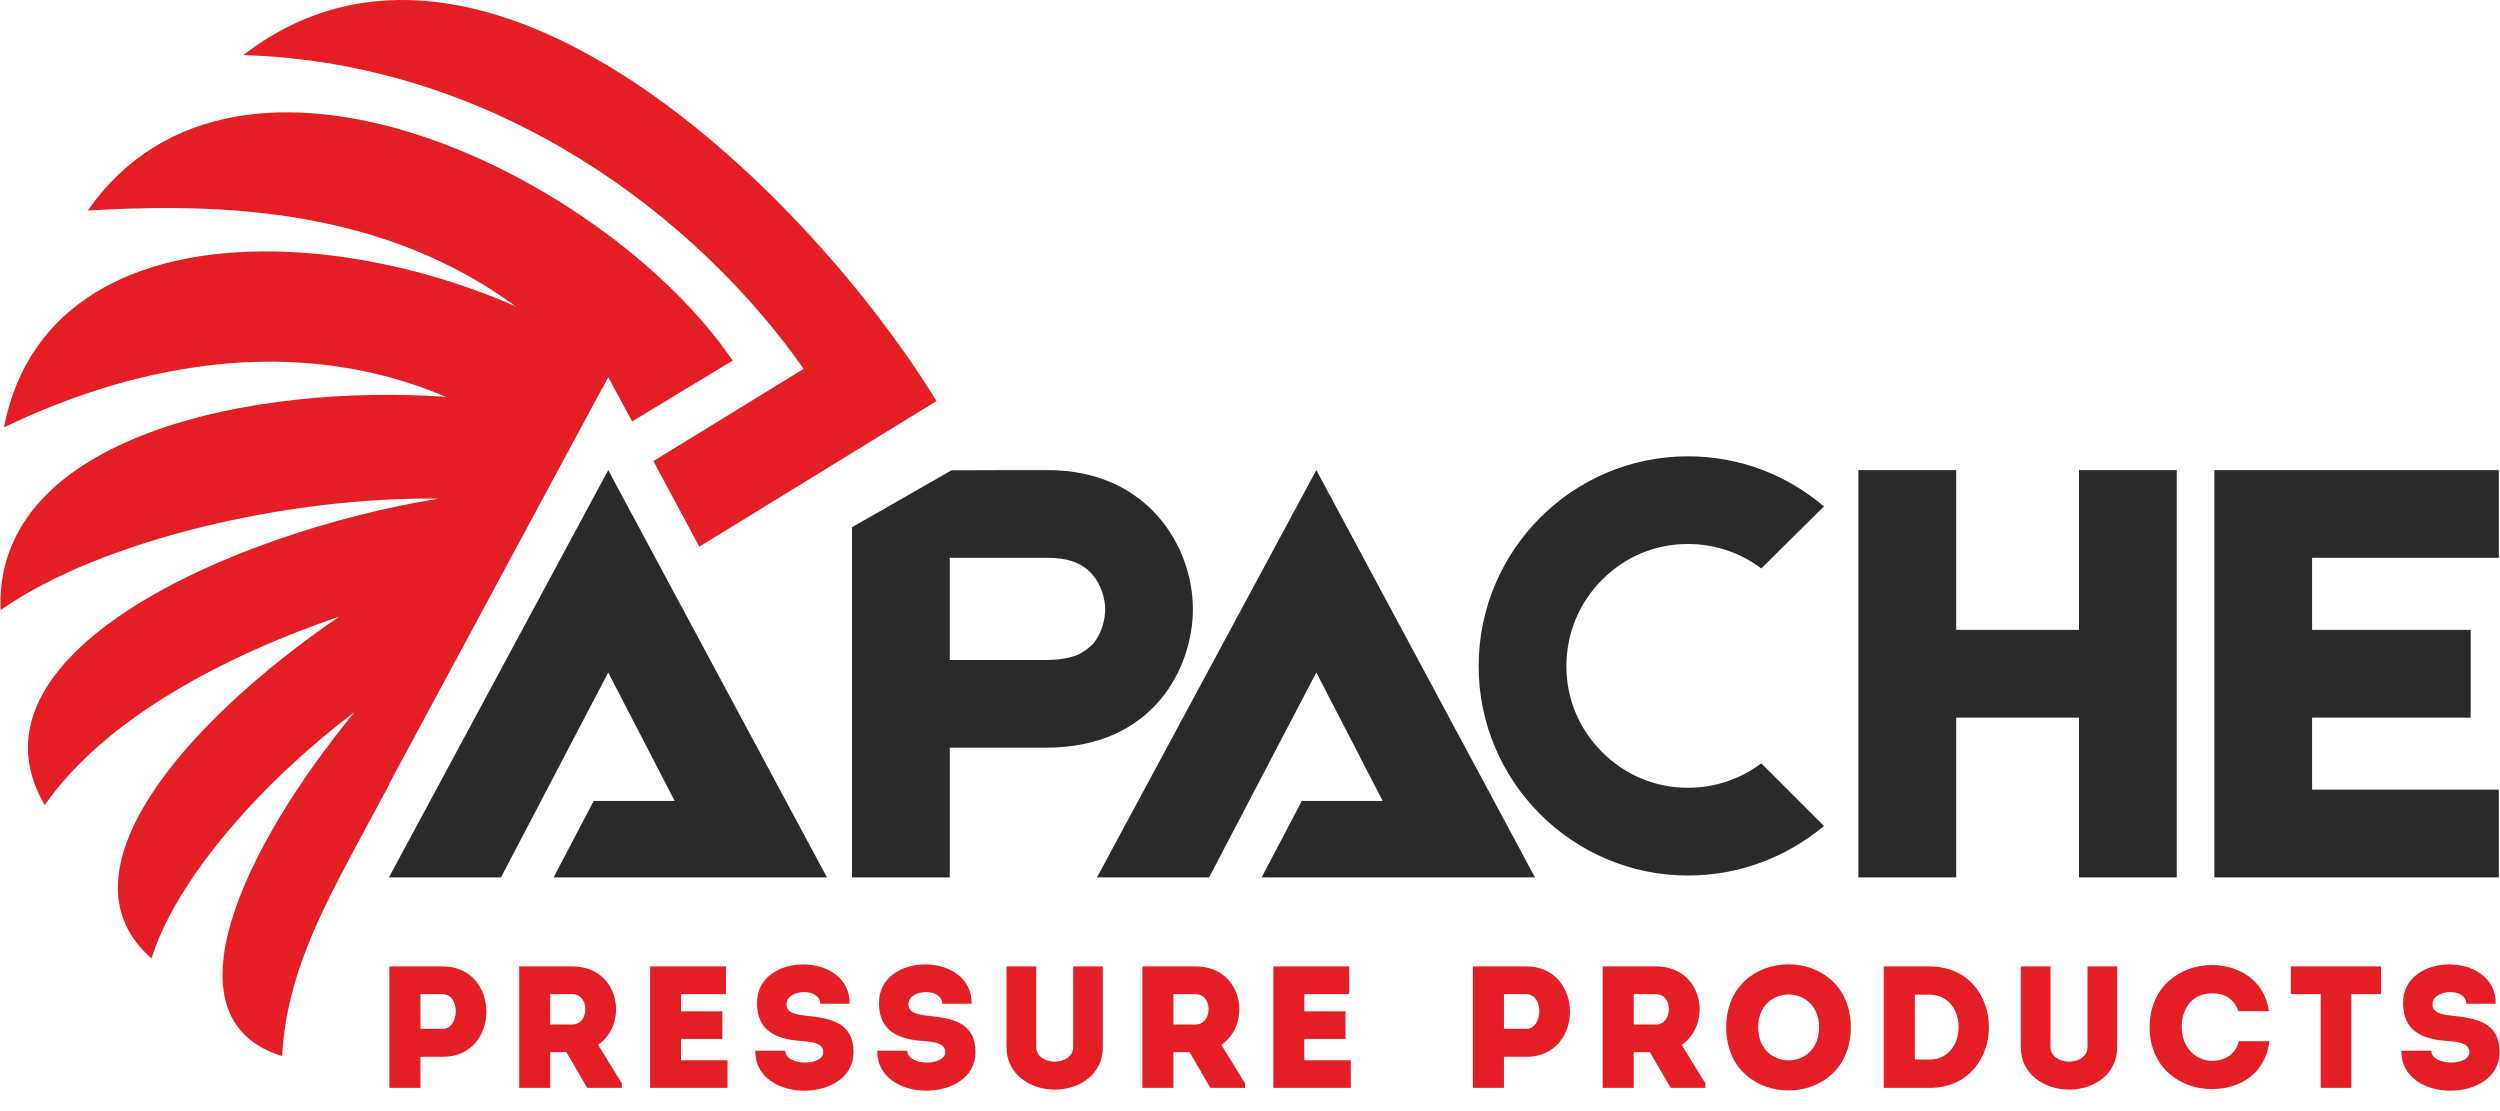 <?xml version="1.0" encoding="UTF-8"?> <!-- Creator: CorelDRAW 2018 (64-Bit) --> <svg xmlns="http://www.w3.org/2000/svg" xmlns:xlink="http://www.w3.org/1999/xlink" xml:space="preserve" width="3709px" height="1649px" style="shape-rendering:geometricPrecision; text-rendering:geometricPrecision; image-rendering:optimizeQuality; fill-rule:evenodd; clip-rule:evenodd" viewBox="0 0 479.89 213.43"> <defs> <style type="text/css"> <![CDATA[ .fil1 {fill:#2B2A29;fill-rule:nonzero} .fil0 {fill:#E31E24;fill-rule:nonzero} ]]> </style> </defs> <g id="Layer_x0020_1">  <g id="_3023331143184"> <path class="fil0" d="M125.38 88.54l28.85 -17.71c-20,-28.54 -58.37,-58.78 -107.6,-60.25 46.26,-35.68 108.99,27.1 133.12,66.43l-45.55 27.96 -8.82 -16.43z"></path> <path class="fil0" d="M16.78 40.41c28.98,-41.52 99.83,-6.46 123.83,28.83l-19.32 11.68 -4.58 -8.52 -1.24 2.31c-29.22,-36.14 -72.16,-35.72 -98.69,-34.3z"></path> <polygon class="fil1" points="399.13,90.27 399.13,120.95 375.55,120.95 375.55,90.27 356.77,90.27 356.77,168.48 375.55,168.48 375.55,137.8 399.13,137.8 399.13,168.48 417.9,168.48 417.9,90.27 "></polygon> <path class="fil1" d="M338.12 146.58c-3.97,3.01 -8.9,4.69 -14.08,4.69 -6.25,0 -12.03,-2.4 -16.48,-6.86 -4.45,-4.45 -6.86,-10.22 -6.86,-16.48 0,-6.26 2.41,-12.15 6.86,-16.61 4.45,-4.45 10.23,-6.86 16.48,-6.86 5.18,0 10.11,1.69 14.08,4.7l12.04 -11.92c-7.1,-6.01 -16.13,-9.62 -26.12,-9.62 -22.14,0 -40.19,18.05 -40.19,40.31 0,22.14 18.05,40.19 40.19,40.19 9.99,0 19.02,-3.61 26.12,-9.51l-12.04 -12.03z"></path> <path class="fil1" d="M209.85 123.6c-0.84,0.84 -1.69,1.44 -2.77,2.04 -1.68,0.72 -3.73,1.09 -6.26,1.09l-18.53 0 0 -19.62 18.78 0c3.84,0 6.61,0.96 8.54,3.13 1.8,2.05 2.53,4.81 2.53,6.74 0,1.8 -0.61,4.57 -2.29,6.62zm-8.78 -33.33c-1.93,0 -3.67,0 -5.25,0l-0.96 0 -12.23 0.04 -19.11 10.93 0 42.33 0 0 0 24.91 18.77 0 0 -24.91c5.3,0 11.56,0 18.53,0 20.7,0 28.16,-15.52 28.16,-26.59 0,-12.03 -8.66,-26.71 -27.91,-26.71z"></path> <path class="fil1" d="M116.71 129.13l12.76 24.67 -15.55 0 -7.7 14.68c17.49,0 34.99,0 52.49,0l-42 -78.21 -42.11 78.21 21.52 0 20.59 -39.35z"></path> <path class="fil1" d="M252.68 129.13l12.75 24.67 -15.54 0 -7.71 14.68c17.5,0 35,0 52.49,0l-41.99 -78.21 -42.12 78.21 21.53 0 20.59 -39.35z"></path> <polygon class="fil1" points="443.89,137.8 474.34,137.8 474.34,120.95 443.89,120.95 443.89,107.11 479.75,107.11 479.75,90.27 425.12,90.27 425.12,168.48 479.75,168.48 479.75,151.63 443.89,151.63 "></polygon> <path class="fil0" d="M80.65 208.9l0 -5.97 4.3 0c11.16,0 11.16,-17.32 0,-17.36 -3.44,0 -6.9,0 -10.27,0 0,7.8 0,15.56 0,23.33 1.97,0 3.97,0 5.97,0zm4.26 -11.33l-4.26 0c0,-1.9 0,-4.77 0,-6.67 1.36,0 2.86,-0.03 4.26,0 3.47,0.04 3.27,6.67 0,6.67z"></path> <path id="1" class="fil0" d="M114.76 200.63c5.9,-4 4.24,-15.02 -4.93,-15.06 -3.39,0 -6.86,0 -10.22,0 0,7.8 0,15.56 0,23.33 1.93,0 3.96,0 5.96,0l0 -6.87 3.1 0 4 6.87 6.66 0 0 -0.87 -4.57 -7.4zm-4.93 -3.9l-4.26 0c0,-1.86 0,-3.93 0,-5.83 1.4,0 2.86,-0.03 4.26,0 3.4,0.04 3.24,5.83 0,5.83z"></path> <path id="2" class="fil0" d="M139.32 185.57c-5.46,0 -9.16,0 -14.56,0 0,7.73 0,15.53 0,23.33 5.4,0 9.39,0 14.86,0 0,-1.77 0,-3.57 0,-5.3 -3.5,0 -5.5,0 -8.93,0 0,-1.4 0,-2.73 0,-4.1l7.93 0c0,-1.77 0,-3.53 0,-5.3l-7.93 0 0 -3.3c3.43,0 5.16,0 8.63,0 0,-1.8 0,-3.59 0,-5.33z"></path> <path id="3" class="fil0" d="M150.71 201.77c-2.03,0 -3.76,0 -5.76,0 -0.13,10.26 18.86,10.09 18.86,0.3 0,-5.84 -4.53,-6.53 -9.16,-7.03 -2.1,-0.24 -3.84,-0.6 -3.7,-2.37 0.2,-2.77 6.46,-3.03 6.46,0.07 2.03,0 3.57,0 5.66,0 0.14,-10.07 -17.99,-10.07 -17.79,0 0.07,5.06 3.4,6.79 8.47,7.16 2.33,0.13 4.26,0.5 4.26,2.13 0,2.73 -7.3,2.7 -7.3,-0.26z"></path> <path id="4" class="fil0" d="M174.14 201.77c-2.04,0 -3.77,0 -5.77,0 -0.13,10.26 18.86,10.09 18.86,0.3 0,-5.84 -4.53,-6.53 -9.16,-7.03 -2.1,-0.24 -3.83,-0.6 -3.7,-2.37 0.2,-2.77 6.46,-3.03 6.46,0.07 2.03,0 3.57,0 5.67,0 0.13,-10.07 -18,-10.07 -17.8,0 0.07,5.06 3.4,6.79 8.47,7.16 2.33,0.13 4.26,0.5 4.26,2.13 0,2.73 -7.29,2.7 -7.29,-0.26z"></path> <path id="5" class="fil0" d="M202.46 203.86c-1.74,0 -3.57,-0.93 -3.57,-2.83l0 -15.46c-1.87,0 -3.83,0 -5.7,0l0 15.56c0,5.13 4.5,8.1 9.27,8.1 4.79,0 9.22,-2.97 9.22,-8.1l0 -15.56c-1.86,0 -3.79,0 -5.69,0l0 15.46c0,1.9 -1.8,2.83 -3.53,2.83z"></path> <path id="6" class="fil0" d="M234.44 200.63c5.9,-4 4.23,-15.02 -4.93,-15.06 -3.4,0 -6.86,0 -10.23,0 0,7.8 0,15.56 0,23.33 1.93,0 3.96,0 5.96,0l0 -6.87 3.1 0 4 6.87 6.66 0 0 -0.87 -4.56 -7.4zm-4.93 -3.9l-4.27 0c0,-1.86 0,-3.93 0,-5.83 1.4,0 2.87,-0.03 4.27,0 3.4,0.04 3.23,5.83 0,5.83z"></path> <path id="7" class="fil0" d="M258.99 185.57c-5.46,0 -9.16,0 -14.56,0 0,7.73 0,15.53 0,23.33 5.4,0 9.4,0 14.86,0 0,-1.77 0,-3.57 0,-5.3 -3.49,0 -5.49,0 -8.92,0 0,-1.4 0,-2.73 0,-4.1l7.92 0c0,-1.77 0,-3.53 0,-5.3l-7.92 0 0 -3.3c3.43,0 5.16,0 8.62,0 0,-1.8 0,-3.59 0,-5.33z"></path> <path id="8" class="fil0" d="M288.71 208.9l0 -5.97 4.3 0c11.16,0 11.16,-17.32 0,-17.36 -3.43,0 -6.9,0 -10.26,0 0,7.8 0,15.56 0,23.33 1.97,0 3.96,0 5.96,0zm4.27 -11.33l-4.27 0c0,-1.9 0,-4.77 0,-6.67 1.37,0 2.87,-0.03 4.27,0 3.46,0.04 3.26,6.67 0,6.67z"></path> <path id="9" class="fil0" d="M322.83 200.63c5.9,-4 4.23,-15.02 -4.93,-15.06 -3.4,0 -6.86,0 -10.23,0 0,7.8 0,15.56 0,23.33 1.93,0 3.97,0 5.96,0l0 -6.87 3.1 0 4 6.87 6.66 0 0 -0.87 -4.56 -7.4zm-4.93 -3.9l-4.27 0c0,-1.86 0,-3.93 0,-5.83 1.4,0 2.87,-0.03 4.27,0 3.4,0.04 3.23,5.83 0,5.83z"></path> <path id="10" class="fil0" d="M355.31 197.27c0,-16.13 -23.92,-16.13 -23.92,0 0,16.16 23.92,16.16 23.92,0zm-17.79 0c0,-8.4 11.7,-8.4 11.7,0 0,8.46 -11.7,8.46 -11.7,0z"></path> <path id="11" class="fil0" d="M370.44 185.57l-8.8 0 0 23.33 8.8 0c15.19,-0.07 15.19,-23.26 0,-23.33zm-2.83 5.43l2.83 0c7.43,0 7.43,12.46 0,12.46l-2.83 0 0 -12.46z"></path> <path id="12" class="fil0" d="M397.23 203.86c-1.74,0 -3.57,-0.93 -3.57,-2.83l0 -15.46c-1.86,0 -3.83,0 -5.7,0l0 15.56c0,5.13 4.5,8.1 9.27,8.1 4.79,0 9.23,-2.97 9.23,-8.1l0 -15.56c-1.87,0 -3.8,0 -5.7,0l0 15.46c0,1.9 -1.8,2.83 -3.53,2.83z"></path> <path id="13" class="fil0" d="M412.69 197.23c0.03,7.93 6.03,11.93 11.96,11.9 4.96,0 10.19,-2.6 11.06,-9.2 -2.03,0 -3.87,0 -5.87,0 -0.63,2.5 -2.66,3.77 -5.19,3.77 -3.53,-0.04 -5.8,-3.03 -5.8,-6.47 0,-3.86 2.3,-6.49 5.8,-6.49 2.5,0 4.26,1.06 5.09,3.43 2.04,0 3.84,0 5.87,0 -0.9,-6.23 -6.13,-8.86 -10.96,-8.86 -5.93,0 -11.93,3.99 -11.96,11.92z"></path> <path id="14" class="fil0" d="M445.54 190.9l0 18c1.96,0 3.93,0 5.89,0l0 -18 5.7 0c0,-1.8 0,-3.56 0,-5.33l-17.32 0c0,1.77 0,3.53 0,5.33l5.73 0z"></path> <path id="15" class="fil0" d="M466.79 201.77c-2.03,0 -3.76,0 -5.76,0 -0.13,10.26 18.86,10.09 18.86,0.3 0,-5.84 -4.53,-6.53 -9.17,-7.03 -2.09,-0.24 -3.83,-0.6 -3.69,-2.37 0.2,-2.77 6.46,-3.03 6.46,0.07 2.03,0 3.56,0 5.66,0 0.14,-10.07 -17.99,-10.07 -17.79,0 0.07,5.06 3.4,6.79 8.46,7.16 2.34,0.13 4.27,0.5 4.27,2.13 0,2.73 -7.3,2.7 -7.3,-0.26z"></path> <path class="fil0" d="M0.67 82.06c9.45,-48.32 83.34,-37.68 117.52,-12.24l-1.43 2.66 -0.05 -0.08 -42.11 78.21 0.08 0 -5.85 10.86c-7.05,13.21 -13.96,25.93 -14.73,41.33 -23.18,-7.15 -7.39,-40.14 13.87,-66.04 -17.62,13.25 -34.26,32.06 -38.95,47.28 -18.62,-16.13 5.94,-45.09 36.05,-65.65 -22.34,7.64 -45.08,19.7 -56.57,36.22 -16.85,-28.8 35.89,-52.43 75.66,-58.86 -28.61,-0.4 -64.77,7.83 -84.13,21.4 -1.36,-33.82 49.46,-43.57 85.55,-40.93 -33.37,-14.19 -66.47,-3.04 -84.91,5.84z"></path> </g> </g> </svg> 